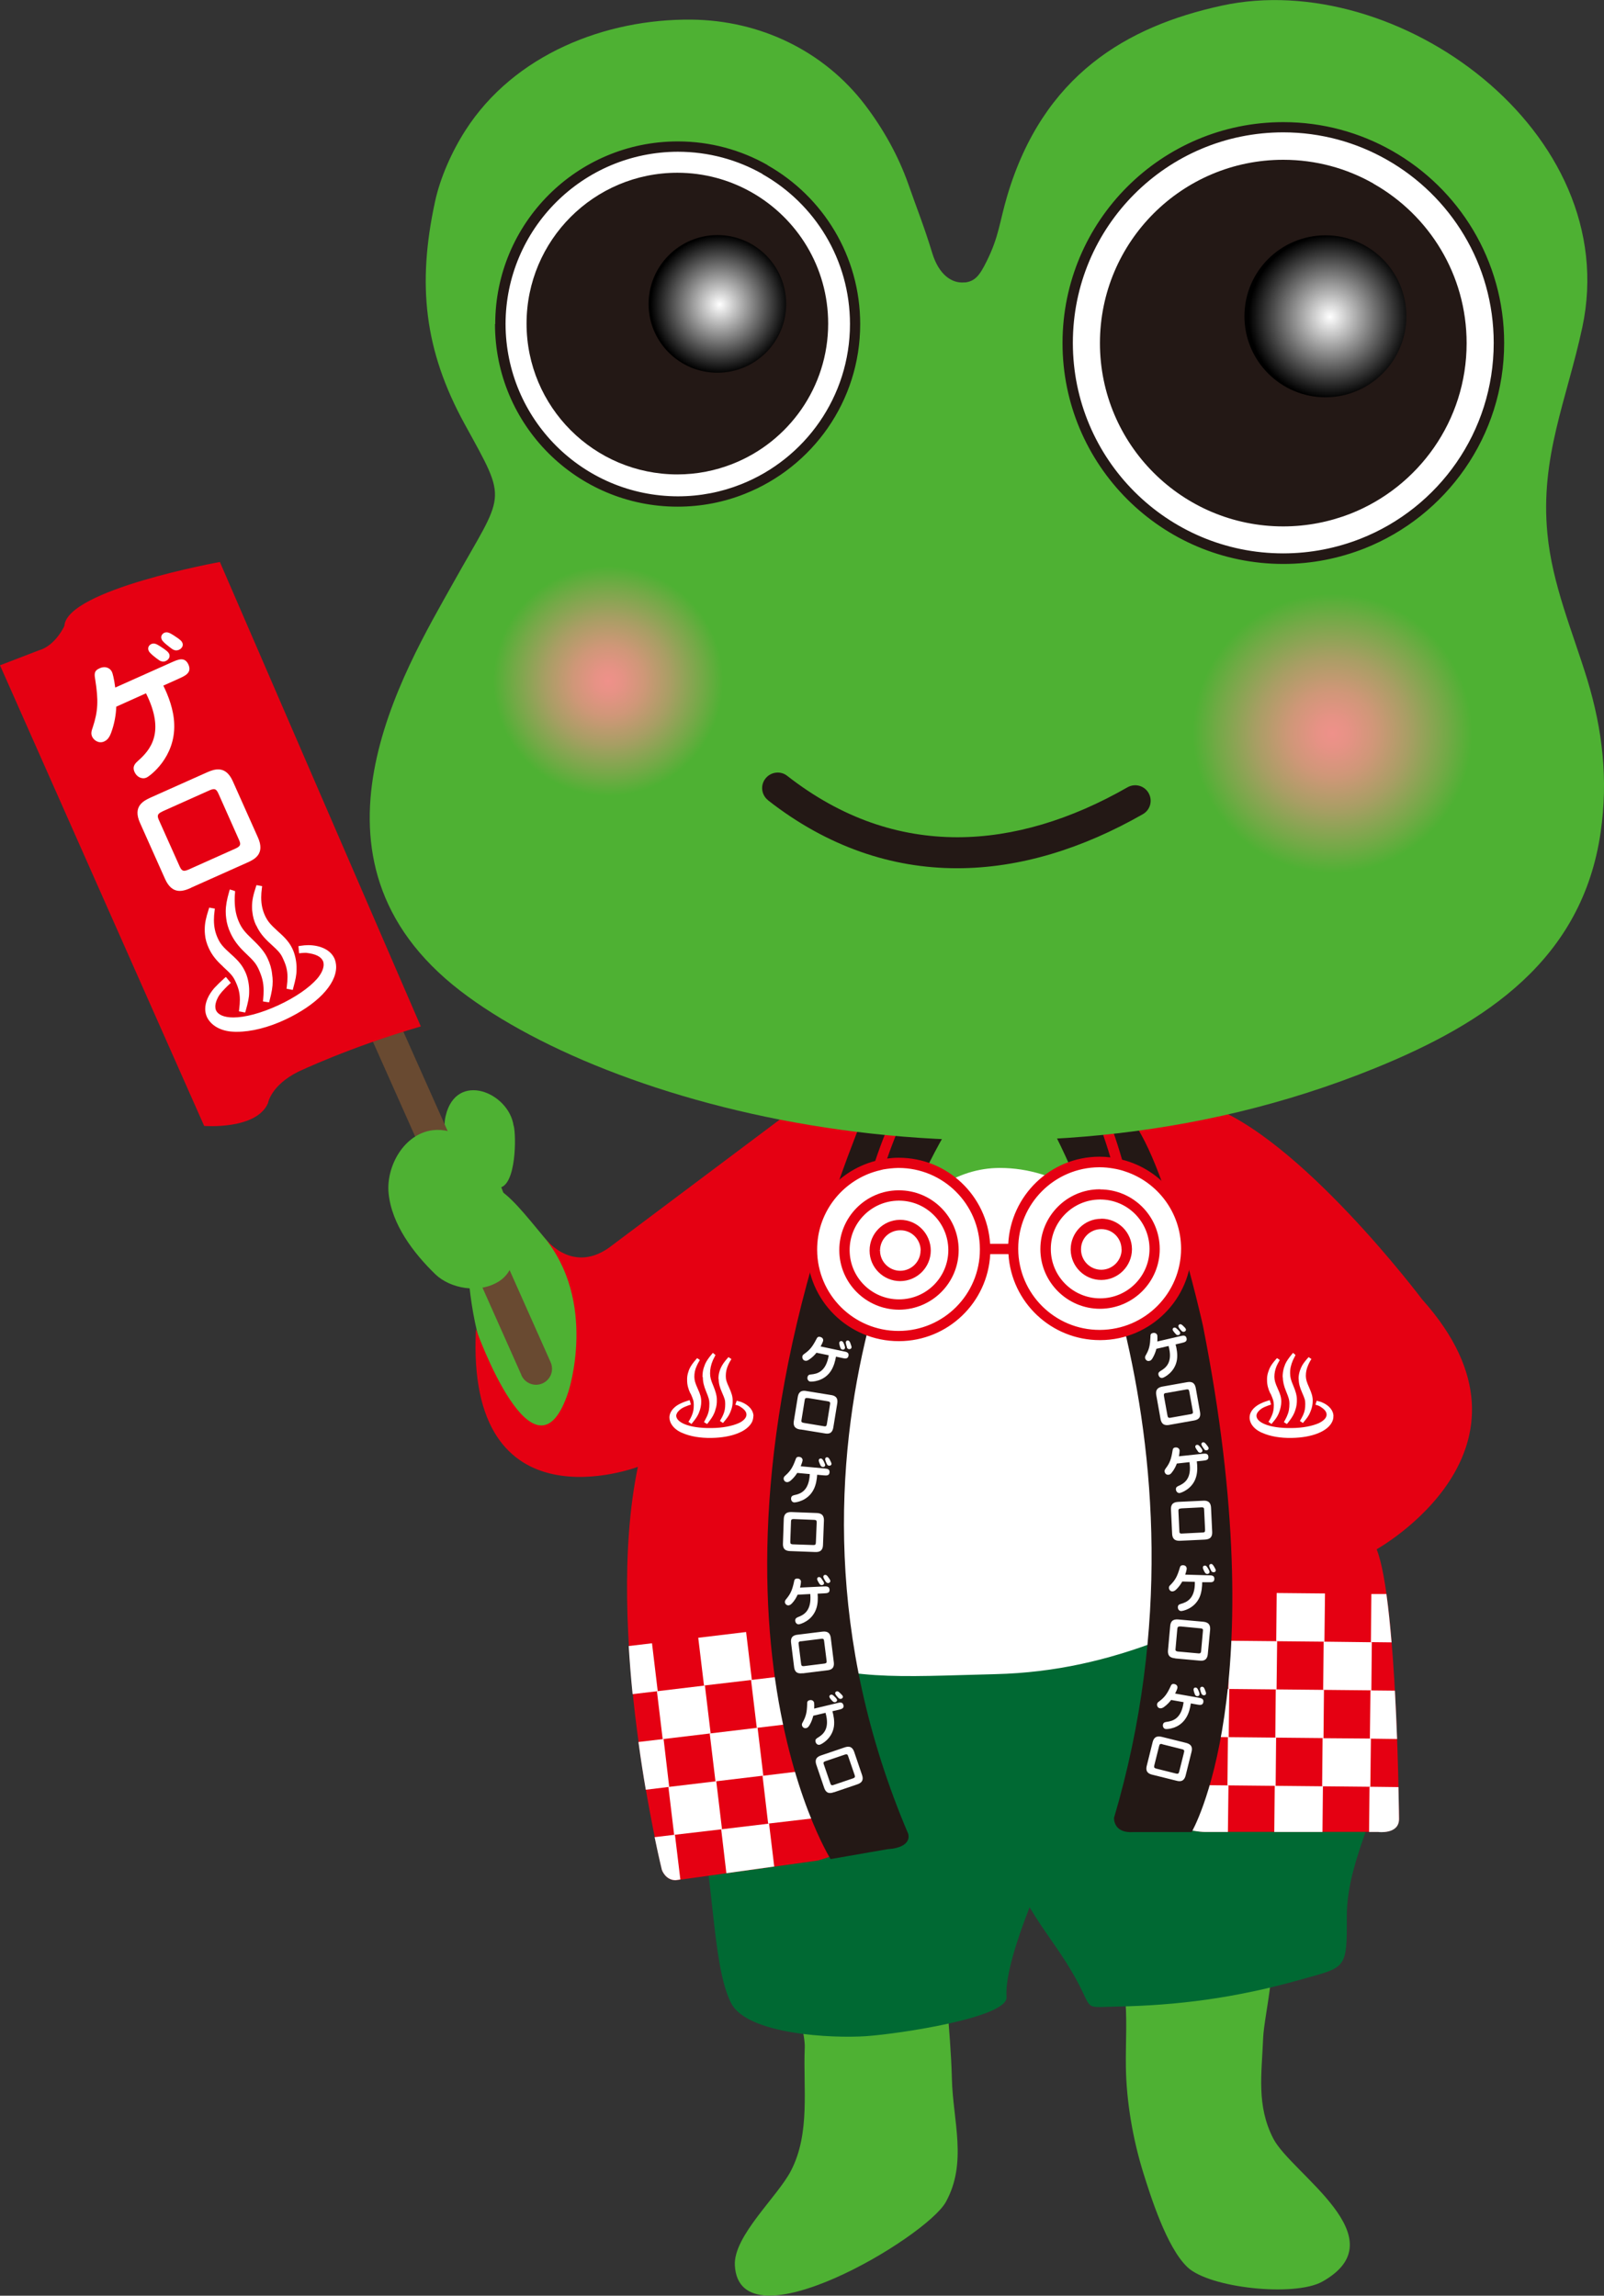 <?xml version="1.0" encoding="UTF-8"?>
<svg id="_レイヤー_2" data-name="レイヤー 2" xmlns="http://www.w3.org/2000/svg" xmlns:xlink="http://www.w3.org/1999/xlink" viewBox="0 0 139.76 200">
  <rect x="0" y="0" width="139.76" height="200" fill="#333333" stroke="none"/>
  <defs>
    <radialGradient id="radial-gradient" cx="41.7" cy="47.17" fx="41.7" fy="47.17" r="11.25" gradientTransform="translate(15.88 17.35) scale(.89)" gradientUnits="userSpaceOnUse">
      <stop offset="0" stop-color="#ef918a"/>
      <stop offset=".12" stop-color="#e69285"/>
      <stop offset=".31" stop-color="#cf9778"/>
      <stop offset=".55" stop-color="#a89e64"/>
      <stop offset=".82" stop-color="#74a947"/>
      <stop offset="1" stop-color="#4eb133"/>
    </radialGradient>
    <radialGradient id="radial-gradient-2" cx="112.61" cy="52.29" fx="112.61" fy="52.29" r="13.68" xlink:href="#radial-gradient"/>
    <radialGradient id="_放射状グラデーション_1" data-name="放射状グラデーション 1" cx="112.37" cy="11.52" fx="112.37" fy="11.52" r="7.96" gradientTransform="translate(15.88 17.35) scale(.89)" gradientUnits="userSpaceOnUse">
      <stop offset="0" stop-color="#fff"/>
      <stop offset="1" stop-color="#000"/>
    </radialGradient>
    <radialGradient id="_放射状グラデーション_1-2" data-name="放射状グラデーション 1" cx="52.61" cy="10.31" fx="52.61" fy="10.31" r="6.76" xlink:href="#_放射状グラデーション_1"/>
  </defs>
  <g id="_コンテンツ-テキスト" data-name="コンテンツ-テキスト">
    <g>
      <path d="M70.22,97.69s-4.57,5.74-7.23,11.98c0,0-15.79,35.07,4.47,51.73,0,0,6.88,5.57,21.77,4,23.3,0,24.53-8.22,24.53-8.22,10.84-24.71-2.27-51.84-2.27-51.84-1.3-3.78-8.01-9.08-8.01-9.08" style="fill: #4eb133; stroke-width: 0px;"/>
      <path d="M82.17,159.18c-3.82-1.06-7.35-1.85-9.97-7.12-6.48-13.05-.25-50.31,14.92-50.31,9.99,0,18.8,12.14,20.46,33.64.67,8.61,1.07,9.8-.75,16.39-1.43,5.17-5.92,4.41-7.1,5.41,0,0-6.35,5.11-17.56,1.99Z" style="fill: #fff; stroke-width: 0px;"/>
      <path d="M74.18,94.16c.09-.2-1.93,1.58-2.29,1.8-6.04,3.9-10.28,6.23-16.59,11.86-1.25,1.12-3.92,3.4-5.4,2.47-2.39-1.5-6.17-8.43-8.02-6.68-2.41,2.29-1.29,5.6-.98,8.46.46,4.19,1.56,8.35,4.56,11.46,1.44,1.49,3.35,1.62,5.35,1.39,3.01-.35,5.1-.9,5.33,4.95.07,1.84.23,1.88.45,3.15.17.99.75,1.88,1.2,1.65.35-.08,1.11-.9,1.35-1.2,4.66-5.72,3.33-10.51,3.6-17.03.33-7.86,7.79-15.67,11.45-22.29Z" style="fill: #4eb133; stroke-width: 0px;"/>
      <path d="M97.17,167.91c-.29,1.85.58,3.76.81,5.61.27,2.15.09,4.34.12,6.52.04,3.04.61,6.35,1.53,9.29.61,1.94,2.01,6.45,3.83,8.18,1.92,1.83,9.35,2.61,11.76,1.26,6.72-3.77-2.68-9.39-4.27-12.45-1.49-2.88-1.01-5.66-.89-8.76.09-2.16,1.56-7.51.22-9.42-1.74-2.48-11.59-2.45-13.11-.23Z" style="fill: #4eb133; stroke-width: 0px;"/>
      <path d="M82.33,167.94c-.18,4.51.5,8.72.61,13.18.09,3.63,1.37,7.29-.53,10.72-1.73,3.11-17.99,12.75-18.38,5.52-.14-2.56,3.72-5.98,4.89-8.25,1.7-3.28,1.05-7.18,1.2-10.73.09-2.2-2.87-9.61-1.44-11.39,1.6-1.99,10.88.57,13.67.64" style="fill: #4eb133; stroke-width: 0px;"/>
      <path d="M58.13,148.41c4.47-2.64-.19-8.6,9.38-4.55,6.28,2.66,10.65,2.2,19.23,1.99,10.48-.26,18.22-4.41,27.52-9.2,4.44,1.72,2.63,7.16,3.44,8.85,1.22,1.56,3.39,3.48,3.4,5.34.03,5.46-3.76,10.65-3.75,16.11.02,4.66-.05,4.4-4.05,5.52-5.67,1.6-10.7,2.24-16.01,2.34-3.21.06-1.83.43-3.96-3.14-1.28-2.14-2.36-3.4-3.62-5.51-.97,2.48-2.15,5.91-2.01,7.83.12,1.76-9.25,3.19-12.26,3.4-2.95.2-10.32-.15-11.73-2.87-2.19-4.25-1.16-16.09-4.84-21.04-2.85-3.84-1.88-4.41-.74-5.08Z" style="fill: #006933; stroke-width: 0px;"/>
      <path d="M75.08,160.05c-14.1-38.12,6.53-62.58,6.53-62.58-1.8-1.2-12.98-.45-12.98-.45l-15.61,11.71c-3.38,2.33-5.7-1.05-5.7-1.05,4.8,5.7,2.21,13.55,2.21,13.55-2.93,9-8.06-5.44-8.06-5.44-.9,17.71,14.11,12,14.11,12-3,14.41,2.1,35.12,2.1,35.12,0,0,.3.9,1.2.9l12.38-1.72s3.97-1.12,3.83-2.03Z" style="fill: #e50012; stroke-width: 0px;"/>
      <path d="M44.76,98.07c.23.87.22,5.19-1.24,5.4-.67.11-2.85-2.56-3.62-3.42-.76-.85-1.41-1.45-1.06-2.87.94-3.88,5.49-2.02,5.91.89Z" style="fill: #4eb133; stroke-width: 0px;"/>
      <g>
        <path d="M47.52,107.94c-.07-.09-.13-.18-.21-.27,0,0,.07.11.21.27Z" style="fill: none; stroke-width: 0px;"/>
        <path d="M58.74,159.85l-.5-4.17-1.97.24c.27,1.62.54,3.02.77,4.14l1.77-.21.47,3.9,4.01-.56-.45-3.82-4.1.49Z" style="fill: none; stroke-width: 0px;"/>
        <path d="M81.6,97.47c-1.8-1.2-12.98-.45-12.98-.45l-15.61,11.71c-2.78,1.92-4.85-.04-5.49-.78,4.51,5.68,2,13.28,2,13.28-2.93,9-8.06-5.44-8.06-5.44-.9,17.71,14.11,12,14.11,12-1.01,4.84-1.1,10.38-.78,15.62l2.03-.24.5,4.17,4.1-.49.5,4.17,4.1-.49.5,4.17,4.1-.49.5,4.17-4.17.5-.5-4.17-4.1.49-.5-4.17-4.1.49-.5-4.17-2.12.25c.15,1.45.32,2.85.5,4.17l2.19-.26.49,4.17,4.1-.49.5,4.17,4.09-.49.45,3.74,3.8-.53s3.97-1.12,3.83-2.03c-14.1-38.12,6.53-62.58,6.53-62.58ZM65.94,150.53l-.5-4.17-4.1.48-.5-4.17,4.17-.5.5,4.17,4.1-.49.5,4.17-4.17.5Z" style="fill: none; stroke-width: 0px;"/>
        <path d="M57.24,147.34h.07s-.5-4.18-.5-4.18l-2.03.24c.09,1.43.2,2.83.34,4.19l2.12-.25h0Z" style="fill: #fff; stroke-width: 0px;"/>
        <polygon points="65.51 146.35 65.01 142.18 60.84 142.68 61.34 146.84 65.44 146.36 65.44 146.36 65.51 146.35" style="fill: #fff; stroke-width: 0px;"/>
        <polygon points="57.24 147.34 57.74 151.51 61.84 151.02 61.84 151.02 61.92 151.01 61.42 146.84 57.32 147.33 57.32 147.33 57.24 147.34" style="fill: #fff; stroke-width: 0px;"/>
        <rect x="57.24" y="147.33" width=".07" transform="translate(-19.88 9.37) rotate(-7.97)" style="fill: #fff; stroke-width: 0px;"/>
        <polygon points="65.51 146.35 65.51 146.35 65.44 146.36 65.94 150.53 70.11 150.03 69.61 145.86 65.51 146.35" style="fill: #fff; stroke-width: 0px;"/>
        <rect x="65.44" y="146.36" width=".08" transform="translate(-12.17 6.08) rotate(-4.86)" style="fill: #fff; stroke-width: 0px;"/>
        <path d="M58.24,155.68h.07s-.49-4.18-.49-4.18l-2.19.26c.2,1.49.42,2.89.64,4.16l1.97-.24h0Z" style="fill: #fff; stroke-width: 0px;"/>
        <polygon points="61.84 151.02 62.34 155.19 66.44 154.7 66.44 154.7 66.51 154.7 66.01 150.52 61.92 151.01 61.92 151.01 61.84 151.02" style="fill: #fff; stroke-width: 0px;"/>
        <rect x="61.84" y="151.02" width=".08" transform="translate(-15.04 7.08) rotate(-5.84)" style="fill: #fff; stroke-width: 0px;"/>
        <polygon points="58.24 155.68 58.74 159.85 62.84 159.37 62.84 159.37 62.91 159.36 62.41 155.18 58.31 155.67 58.31 155.67 58.24 155.68" style="fill: #fff; stroke-width: 0px;"/>
        <rect x="58.24" y="155.68" width=".07" transform="translate(-16.65 7.3) rotate(-6.27)" style="fill: #fff; stroke-width: 0px;"/>
        <polygon points="66.44 154.7 66.93 158.87 71.11 158.38 70.61 154.2 66.51 154.7 66.51 154.7 66.44 154.7" style="fill: #fff; stroke-width: 0px;"/>
        <rect x="66.44" y="154.7" width=".08" transform="translate(-17.95 9.02) rotate(-6.84)" style="fill: #fff; stroke-width: 0px;"/>
        <path d="M57.04,160.06c.37,1.79.63,2.84.63,2.84,0,0,.3.9,1.2.9l.41-.06-.47-3.9-1.77.21Z" style="fill: #fff; stroke-width: 0px;"/>
        <polygon points="62.91 159.36 62.91 159.36 62.84 159.37 63.29 163.19 67.46 162.61 67.01 158.87 62.91 159.36" style="fill: #fff; stroke-width: 0px;"/>
        <rect x="62.84" y="159.36" width=".07" transform="translate(-21.49 10.26) rotate(-7.97)" style="fill: #fff; stroke-width: 0px;"/>
      </g>
      <path d="M83.03,97.62s-18.46,27.92-3.9,62.13c0,0,.45,1.2-1.8,1.35l-4.96.86s-14.24-22.62,3.01-65.09l7.2.6" style="fill: #231815; stroke-width: 0px;"/>
      <g>
        <path d="M71.15,117.84c-.15.19-.38.43-.66.61-.17.12-.28.11-.35.09-.19-.04-.25-.24-.23-.37.02-.11.09-.17.21-.25.46-.33.68-.62,1-1.23.08-.16.14-.27.34-.22.22.05.29.21.26.35-.01.04-.07.21-.22.48l2.02.43c.23.04.47.1.41.39-.06.29-.31.24-.53.19l-.56-.12c-.06.36-.19.87-.46,1.27-.62.92-1.67.92-1.8.9-.17-.04-.26-.21-.22-.39.04-.21.2-.22.31-.23.53-.05,1.3-.22,1.54-1.67l-1.07-.22ZM73.23,117.43c-.04-.1-.12-.37-.1-.46.03-.14.15-.14.2-.14.11.03.15.11.21.26.08.2.1.3.08.36-.01.06-.07.14-.19.13-.14,0-.19-.12-.2-.16ZM73.8,117.38c-.03-.1-.12-.37-.1-.46.03-.14.15-.15.2-.14.11.03.15.12.2.25.1.27.11.32.09.38-.03.13-.17.12-.19.13-.06,0-.17-.03-.21-.16Z" style="fill: #fff; stroke-width: 0px;"/>
        <path d="M69.75,124.54c-.28-.04-.68-.14-.58-.75l.34-2.08c.1-.61.51-.57.78-.52l2.09.34c.28.04.67.14.57.74l-.34,2.08c-.1.62-.51.57-.78.52l-2.09-.34ZM70.38,121.8c-.22-.04-.25.05-.27.21l-.27,1.67c-.03.16-.03.24.19.28l1.75.29c.22.04.24-.04.27-.21l.27-1.67c.03-.16.03-.25-.19-.29l-1.75-.29Z" style="fill: #fff; stroke-width: 0px;"/>
        <path d="M69.47,128.31c-.13.21-.33.47-.58.68-.16.13-.27.14-.34.13-.19-.02-.28-.2-.27-.33.01-.12.07-.17.18-.27.42-.38.61-.69.85-1.34.06-.17.1-.28.32-.26.23.02.31.18.3.31,0,.04-.05.22-.16.51l2.06.19c.24.02.48.05.45.35-.03.29-.27.27-.51.25l-.57-.05c-.02.36-.09.88-.32,1.31-.51.98-1.56,1.11-1.69,1.1-.17-.02-.28-.18-.26-.37.02-.21.18-.24.29-.27.53-.11,1.27-.36,1.34-1.83l-1.09-.1ZM71.49,127.66c-.05-.1-.16-.35-.15-.44.01-.14.13-.16.19-.16.11.02.15.09.24.24.1.2.13.29.13.35,0,.06-.05.15-.18.15-.14.01-.21-.1-.22-.13ZM72.05,127.55c-.05-.09-.16-.34-.15-.44.01-.14.13-.16.18-.16.11.02.16.11.23.23.13.25.14.3.14.36-.01.13-.15.15-.17.15-.06,0-.17,0-.23-.14Z" style="fill: #fff; stroke-width: 0px;"/>
        <path d="M68.88,135.13c-.28-.01-.69-.05-.66-.67l.07-2.11c.02-.62.44-.63.72-.62l2.11.08c.29.01.69.06.67.67l-.08,2.11c-.02.62-.44.63-.71.62l-2.11-.08ZM69.16,132.34c-.22,0-.24.08-.24.25l-.06,1.69c0,.16,0,.25.22.26l1.77.06c.22.01.23-.07.24-.24l.07-1.69c0-.17,0-.25-.22-.26l-1.77-.07Z" style="fill: #fff; stroke-width: 0px;"/>
        <path d="M69.5,138.92c-.1.23-.26.52-.49.76-.14.15-.24.17-.31.18-.19,0-.31-.16-.31-.29,0-.11.04-.18.14-.29.36-.44.5-.77.65-1.45.03-.18.06-.3.27-.31.23-.01.34.14.34.27,0,.04-.01.23-.08.52l2.07-.1c.23-.01.48-.02.5.28.02.3-.23.31-.47.32l-.57.03c.03.36.04.88-.13,1.34-.37,1.04-1.38,1.32-1.51,1.33-.17.01-.3-.14-.31-.32-.01-.21.14-.26.24-.31.51-.19,1.2-.55,1.07-2.01l-1.1.06ZM71.41,137.99c-.06-.08-.21-.33-.21-.42,0-.15.11-.18.16-.18.11,0,.17.06.26.2.13.18.17.26.18.33,0,.06-.03.15-.16.17-.13.03-.21-.07-.23-.1ZM71.95,137.8c-.06-.09-.21-.33-.21-.42-.01-.15.11-.18.16-.18.12,0,.18.08.26.19.17.23.18.28.19.34,0,.14-.13.17-.15.18-.06.01-.17.01-.24-.11Z" style="fill: #fff; stroke-width: 0px;"/>
        <path d="M69.95,145.77c-.28.03-.69.06-.76-.55l-.26-2.09c-.08-.62.33-.69.6-.72l2.1-.26c.28-.03.69-.05.76.56l.26,2.09c.08.62-.33.69-.6.72l-2.1.26ZM69.79,142.98c-.22.03-.22.11-.2.28l.21,1.67c.02.16.04.24.26.22l1.76-.22c.22-.03.22-.11.2-.27l-.21-1.67c-.02-.17-.04-.25-.26-.22l-1.76.22Z" style="fill: #fff; stroke-width: 0px;"/>
        <path d="M70.86,149.48c-.06.24-.16.55-.34.84-.11.18-.21.22-.28.23-.19.05-.33-.1-.36-.23-.03-.11.01-.19.08-.31.27-.5.35-.85.37-1.54,0-.18,0-.3.21-.35.22-.05.36.07.39.2.01.04.03.22.01.53l2.01-.48c.23-.06.47-.11.54.18.07.29-.17.34-.4.4l-.56.13c.1.35.2.87.13,1.34-.17,1.09-1.12,1.56-1.24,1.58-.17.04-.32-.08-.36-.26-.05-.21.09-.29.19-.35.46-.28,1.08-.76.68-2.17l-1.06.25ZM72.56,148.22c-.08-.07-.27-.28-.29-.37-.03-.14.07-.19.13-.21.11-.03.17.03.3.15.16.15.21.22.23.29.02.06,0,.15-.12.2-.13.05-.22-.03-.25-.06ZM73.06,147.93c-.07-.07-.26-.28-.28-.37-.04-.14.07-.2.12-.21.12-.03.19.05.29.14.21.2.23.24.25.3.03.13-.1.19-.12.2-.06.02-.16.04-.26-.06Z" style="fill: #fff; stroke-width: 0px;"/>
        <path d="M72.67,156.13c-.27.1-.66.2-.86-.38l-.68-2c-.2-.59.18-.74.44-.83l2-.68c.27-.09.66-.19.86.39l.68,2c.2.58-.18.74-.44.83l-2,.68ZM71.93,153.43c-.21.07-.2.16-.14.31l.55,1.6c.05.15.09.23.3.16l1.68-.57c.21-.08.19-.15.14-.31l-.55-1.6c-.05-.16-.09-.23-.3-.16l-1.68.57Z" style="fill: #fff; stroke-width: 0px;"/>
      </g>
      <path d="M102.8,96.27c.93-1.07,15,13.05,15.87,14.09,4.4,5.22,10.14,13.87,5.02,19.98-2.9,3.46-9.42,2.93-15.3,2.93-10.89,0-.73-12.17-1.04-19.71-.23-5.55-6.34-15.2-4.55-17.29Z" style="fill: #4eb133; stroke-width: 0px;"/>
      <path d="M93.09,97.69s17.11,25.59,6.75,60.55c0,0,3.38,1.35,5.18,1.35h15.08s1.8.23,1.8-1.13c0,0-.15-18.98-1.95-23.49,0,0,15.67-8.71,3.97-21.76,0,0-10.72-14.26-18.83-16.96l-12.01,1.43Z" style="fill: #e50012; stroke-width: 0px;"/>
      <g>
        <polygon points="107.02 155.54 106.98 159.6 111.03 159.6 111.07 155.58 107.02 155.54" style="fill: none; stroke-width: 0px;"/>
        <path d="M107.15,142.94l4.13.04-.04,4.2,4.05.04.04-4.2-4.13-.05.04-4.2,4.21.04-.04,4.2,4.13.04-.04,4.2,2.05.02c-.08-1.41-.17-2.83-.29-4.2l-1.8-.02.04-4.2h1.31c-.23-1.65-.51-3.02-.85-3.87,0,0,15.67-8.71,3.97-21.76,0,0-10.72-14.26-18.83-16.96l-12.01,1.43s11,16.45,10.02,41l4.08.04-.04,4.2Z" style="fill: none; stroke-width: 0px;"/>
        <path d="M119.4,155.67l2.45.03c-.02-1.16-.06-2.61-.12-4.2l-2.29-.02-.05,4.2Z" style="fill: none; stroke-width: 0px;"/>
        <rect x="115.26" y="147.32" width="4.2" height="4.05" transform="translate(-33.09 265.28) rotate(-89.45)" style="fill: none; stroke-width: 0px;"/>
        <path d="M102.78,159.22l.04-3.72,4.12.04.05-4.2-4.13-.04.05-4.2,4.2.04-.05,4.2,4.13.04-.05,4.2,4.13.04-.04,3.98h4.05l.04-3.93-4.13-.04.04-4.2-4.13-.04.04-4.2-4.12-.04.04-4.2-4.12-.04.02-1.65c-.39,5.34-1.35,11.03-3.13,17,0,0,1.44.58,2.94.98Z" style="fill: none; stroke-width: 0px;"/>
        <path d="M107.07,142.94h.08l.04-4.2-4.08-.04c-.04.85-.08,1.69-.14,2.56l-.02,1.65,4.12.04Z" style="fill: #fff; stroke-width: 0px;"/>
        <polygon points="115.4 143.02 115.45 138.82 111.24 138.78 111.2 142.98 115.33 143.02 115.33 143.02 115.4 143.02" style="fill: #fff; stroke-width: 0px;"/>
        <path d="M119.45,143.06l1.8.02c-.13-1.5-.27-2.94-.45-4.21h-1.31s-.04,4.19-.04,4.19Z" style="fill: #fff; stroke-width: 0px;"/>
        <polygon points="111.23 147.18 111.28 142.98 107.15 142.94 107.15 142.94 107.07 142.94 107.03 147.14 111.16 147.18 111.16 147.18 111.23 147.18" style="fill: #fff; stroke-width: 0px;"/>
        <polygon points="115.36 147.22 119.41 147.26 119.41 147.26 119.49 147.27 119.53 143.07 115.4 143.02 115.4 143.02 115.33 143.02 115.29 147.22 115.36 147.22 115.36 147.22" style="fill: #fff; stroke-width: 0px;"/>
        <polygon points="107.06 151.34 107.11 147.14 102.91 147.1 102.86 151.3 106.99 151.34 106.99 151.34 107.06 151.34" style="fill: #fff; stroke-width: 0px;"/>
        <polygon points="115.32 151.43 115.36 147.22 115.29 147.22 115.29 147.22 111.23 147.18 111.23 147.18 111.16 147.18 111.12 151.38 115.24 151.42 115.24 151.42 115.32 151.43" style="fill: #fff; stroke-width: 0px;"/>
        <rect x="111.19" y="147.14" height=".08" transform="translate(-39.69 253.29) rotate(-88.05)" style="fill: #fff; stroke-width: 0px;"/>
        <rect x="115.32" y="147.18" height=".07" style="fill: #fff; stroke-width: 0px;"/>
        <path d="M119.49,147.27h-.08s-.05,4.2-.05,4.2h.08s2.29.03,2.29.03c-.05-1.33-.11-2.76-.19-4.21l-2.05-.02h0Z" style="fill: #fff; stroke-width: 0px;"/>
        <rect x="119.45" y="147.23" height=".08" transform="translate(-33.54 259.29) rotate(-87.17)" style="fill: #fff; stroke-width: 0px;"/>
        <polygon points="107.02 155.54 111.07 155.58 111.07 155.58 111.15 155.58 111.19 151.38 107.06 151.34 107.06 151.34 106.99 151.34 106.95 155.54 107.02 155.54 107.02 155.54" style="fill: #fff; stroke-width: 0px;"/>
        <rect x="107.03" y="151.31" height=".07" transform="translate(-50.05 249.76) rotate(-86.8)" style="fill: #fff; stroke-width: 0px;"/>
        <polygon points="119.4 155.67 119.45 151.47 119.37 151.46 119.37 151.46 115.32 151.43 115.32 151.43 115.24 151.42 115.2 155.62 119.33 155.66 119.33 155.66 119.4 155.67" style="fill: #fff; stroke-width: 0px;"/>
        <rect x="115.28" y="151.39" height=".08" transform="translate(-40.05 261.38) rotate(-88.01)" style="fill: #fff; stroke-width: 0px;"/>
        <rect x="119.37" y="151.46" width=".08" height="0" style="fill: #fff; stroke-width: 0px;"/>
        <path d="M106.95,155.54h0l-4.12-.04-.04,3.72c.8.21,1.61.38,2.24.38h1.96l.05-4.06h-.08Z" style="fill: #fff; stroke-width: 0px;"/>
        <rect x="106.95" y="155.54" width=".08" height="0" style="fill: #fff; stroke-width: 0px;"/>
        <polygon points="111.15 155.58 111.15 155.58 111.07 155.58 111.03 159.6 115.23 159.6 115.27 155.62 111.15 155.58" style="fill: #fff; stroke-width: 0px;"/>
        <path d="M119.4,155.67h-.07s-.04,3.93-.04,3.93h.81s1.8.23,1.8-1.13c0,0-.01-1.08-.05-2.78l-2.45-.03h0Z" style="fill: #fff; stroke-width: 0px;"/>
        <rect x="119.37" y="155.63" height=".07" transform="translate(-40.42 269.45) rotate(-87.97)" style="fill: #fff; stroke-width: 0px;"/>
      </g>
      <path d="M91.44,97.92s15.46,27.16,5.63,60.44c0,0-.11,1.37,1.69,1.25h5.07s7.28-12.32.98-44.14c0,0-3.61-16.2-6.9-18.6,0,0-6.8,1.16-6.46,1.05Z" style="fill: #231815; stroke-width: 0px;"/>
      <g>
        <path d="M100.76,117.5c-.06.24-.17.55-.34.83-.1.18-.2.22-.28.23-.19.05-.33-.1-.36-.23-.03-.11.01-.19.08-.31.28-.49.35-.85.38-1.54,0-.18,0-.3.21-.35.22-.05.36.08.39.21,0,.04.02.22,0,.53l2.01-.47c.23-.05.47-.11.54.19.06.29-.18.35-.4.4l-.56.13c.1.35.19.87.12,1.34-.17,1.09-1.12,1.55-1.25,1.58-.17.04-.32-.08-.36-.26-.05-.21.09-.28.19-.35.46-.27,1.08-.75.69-2.17l-1.07.25ZM102.47,116.24c-.08-.07-.26-.28-.29-.37-.03-.14.07-.2.12-.21.11-.02.18.03.3.15.16.15.21.23.23.29.01.06,0,.15-.12.2-.13.05-.22-.03-.25-.06ZM102.96,115.95c-.08-.07-.26-.28-.28-.37-.03-.14.07-.2.12-.21.11-.03.19.05.29.14.21.2.22.24.24.3.03.13-.1.19-.12.2-.05.02-.16.04-.26-.06Z" style="fill: #fff; stroke-width: 0px;"/>
        <path d="M101.92,124.13c-.28.05-.69.09-.8-.51l-.37-2.07c-.11-.61.3-.71.57-.76l2.08-.37c.28-.05.68-.09.79.51l.37,2.08c.11.61-.29.7-.57.75l-2.08.37ZM101.61,121.35c-.22.04-.21.12-.19.29l.3,1.66c.03.16.06.25.28.21l1.75-.31c.22-.04.21-.12.18-.28l-.3-1.66c-.03-.16-.05-.25-.27-.21l-1.75.31Z" style="fill: #fff; stroke-width: 0px;"/>
        <path d="M102.54,127.5c-.08.23-.23.53-.44.79-.12.16-.23.19-.3.19-.2.02-.31-.15-.33-.28-.01-.11.04-.19.12-.3.34-.45.46-.8.57-1.48.03-.18.05-.3.26-.32.22-.02.34.12.36.25,0,.05,0,.22-.06.52l2.06-.22c.23-.02.48-.05.51.25.03.3-.21.32-.44.35l-.57.06c.05.36.08.88-.06,1.35-.3,1.06-1.3,1.39-1.43,1.41-.17.02-.31-.12-.33-.3-.02-.21.12-.27.23-.32.49-.22,1.17-.61.95-2.07l-1.09.12ZM104.39,126.46c-.07-.09-.23-.32-.24-.4-.02-.14.1-.19.15-.19.11-.01.17.06.28.18.14.17.18.25.19.32,0,.06-.02.15-.14.18-.13.04-.22-.06-.24-.08ZM104.92,126.24c-.07-.08-.23-.31-.24-.4-.01-.15.1-.19.15-.19.11-.01.18.07.27.18.18.22.2.27.21.33.01.13-.12.18-.14.18-.06.02-.17.03-.25-.09Z" style="fill: #fff; stroke-width: 0px;"/>
        <path d="M102.85,134.23c-.28.01-.69,0-.72-.61l-.1-2.1c-.03-.62.38-.66.65-.68l2.12-.1c.28-.02.69,0,.72.61l.1,2.1c.03.62-.39.66-.66.68l-2.12.1ZM102.9,131.42c-.22.01-.23.1-.22.26l.08,1.69c0,.16.02.25.24.23l1.78-.09c.22,0,.22-.09.22-.26l-.08-1.69c0-.17-.02-.25-.24-.24l-1.77.09Z" style="fill: #fff; stroke-width: 0px;"/>
        <path d="M103.02,137.77c-.12.21-.3.49-.55.72-.15.14-.26.15-.33.15-.19,0-.29-.18-.29-.32,0-.11.06-.18.17-.28.39-.4.56-.73.76-1.39.05-.18.08-.29.3-.29.23,0,.32.16.32.3,0,.05-.03.23-.13.52l2.07.06c.24,0,.48.01.47.32-.01.3-.26.29-.49.28h-.57c0,.35-.04.88-.23,1.31-.45,1.01-1.48,1.21-1.61,1.2-.17,0-.29-.16-.28-.34,0-.21.16-.25.26-.28.52-.15,1.25-.45,1.22-1.92l-1.09-.03ZM104.99,137c-.06-.09-.19-.34-.18-.44,0-.14.12-.17.18-.17.11,0,.16.08.25.22.12.19.15.28.15.34,0,.06-.04.15-.17.17-.14.02-.21-.09-.23-.12ZM105.54,136.85c-.05-.09-.18-.34-.18-.43,0-.14.12-.17.17-.17.11,0,.17.1.24.21.15.25.16.3.16.35,0,.14-.14.16-.16.16-.06,0-.17,0-.24-.12Z" style="fill: #fff; stroke-width: 0px;"/>
        <path d="M102.4,144.47c-.28-.03-.68-.09-.63-.7l.19-2.1c.05-.62.47-.6.74-.58l2.11.19c.28.03.68.1.63.71l-.2,2.1c-.06.62-.47.61-.74.58l-2.11-.19ZM102.84,141.7c-.22-.02-.24.07-.26.23l-.15,1.68c-.02.16-.02.24.21.27l1.77.16c.21.02.23-.06.25-.23l.15-1.68c.02-.17.02-.25-.21-.27l-1.76-.17Z" style="fill: #fff; stroke-width: 0px;"/>
        <path d="M102.05,148.09c-.15.2-.37.44-.64.63-.17.12-.28.11-.35.1-.19-.03-.26-.22-.24-.36.02-.11.08-.17.2-.25.45-.34.67-.64.96-1.26.07-.17.13-.28.34-.24.22.04.3.21.27.34,0,.04-.06.22-.2.49l2.04.36c.23.04.47.09.42.39-.05.29-.3.25-.53.21l-.56-.1c-.05.35-.16.87-.43,1.28-.59.94-1.64.97-1.77.95-.17-.03-.26-.2-.23-.38.04-.21.2-.22.31-.24.53-.07,1.3-.26,1.49-1.72l-1.08-.19ZM104.11,147.61c-.04-.1-.13-.36-.11-.45.02-.14.15-.15.2-.14.11.02.15.1.22.25.09.2.11.29.09.36,0,.06-.06.14-.19.14-.13,0-.19-.12-.2-.15ZM104.68,147.55c-.04-.1-.13-.36-.11-.46.03-.14.15-.15.2-.14.12.02.16.12.21.24.11.27.11.32.1.37-.02.13-.17.13-.18.13-.06,0-.16-.02-.22-.15Z" style="fill: #fff; stroke-width: 0px;"/>
        <path d="M100.43,154.62c-.27-.07-.66-.19-.51-.79l.51-2.05c.15-.6.56-.52.83-.46l2.05.51c.27.07.66.2.51.79l-.51,2.05c-.15.6-.56.53-.82.46l-2.05-.51ZM101.28,151.95c-.21-.06-.25.02-.29.19l-.41,1.64c-.03.16-.05.24.17.3l1.72.43c.21.05.24-.03.28-.18l.41-1.64c.04-.16.05-.25-.16-.3l-1.72-.43Z" style="fill: #fff; stroke-width: 0px;"/>
      </g>
      <path d="M85.83,108.82c.02,4.16-3.34,7.56-7.5,7.58-4.17.02-7.56-3.34-7.58-7.5-.02-4.17,3.34-7.56,7.5-7.58,4.16-.02,7.56,3.34,7.58,7.51Z" style="fill: #fff; stroke-width: 0px;"/>
      <path d="M78.33,103.7s-.04,0-.05,0c-2.84.01-5.15,2.34-5.15,5.2,0,.02,0,.03,0,.03.01,2.85,2.34,5.16,5.2,5.17,0,0,0,0,.02,0,2.87-.02,5.18-2.34,5.18-5.2v-.02h0c-.01-2.87-2.34-5.18-5.2-5.18ZM82.63,108.9c0,2.37-1.91,4.29-4.28,4.3h-.02c-2.37,0-4.29-1.91-4.3-4.28v-.02c0-2.36,1.91-4.29,4.28-4.3l.02-.04v.04c2.36,0,4.28,1.91,4.3,4.28,0,0,0,0,0,.02Z" style="fill: #e50012; stroke-width: 0px;"/>
      <path d="M78.44,106.27h-.04c-1.46.02-2.63,1.21-2.63,2.66,0,.02,0,.03,0,.04,0,1.45,1.2,2.64,2.67,2.64h0c1.47-.01,2.66-1.2,2.66-2.67h0c-.01-1.48-1.2-2.67-2.66-2.67ZM80.21,108.94c0,.97-.79,1.76-1.76,1.77h0c-.98,0-1.77-.79-1.77-1.76h-.19s.19-.01.19-.01c0-.97.78-1.76,1.76-1.76h.03c.96,0,1.74.79,1.75,1.75h0Z" style="fill: #e50012; stroke-width: 0px;"/>
      <path d="M103.36,108.73c.02,4.17-3.34,7.56-7.5,7.58-4.17.02-7.56-3.33-7.58-7.5-.02-4.16,3.34-7.56,7.51-7.58,4.16-.02,7.56,3.34,7.58,7.5Z" style="fill: #fff; stroke-width: 0px;"/>
      <path d="M95.85,103.61h-.05c-2.84.01-5.15,2.34-5.15,5.2,0,.03,0,.04,0,.05.02,2.84,2.34,5.16,5.2,5.16h.02c2.87-.02,5.18-2.35,5.18-5.2v-.02h0c-.01-2.87-2.34-5.18-5.2-5.18ZM100.16,108.81c0,2.36-1.91,4.29-4.28,4.3h-.02c-2.37,0-4.29-1.91-4.3-4.28v-.03c0-2.36,1.91-4.29,4.28-4.3l.02-.02v.02c2.37,0,4.28,1.91,4.3,4.28v.02Z" style="fill: #e50012; stroke-width: 0px;"/>
      <path d="M95.96,106.18s-.02,0-.03,0c-1.47.01-2.64,1.21-2.64,2.67,0,.02,0,.03,0,.04.03,1.46,1.21,2.62,2.67,2.62h.01c1.46-.01,2.65-1.2,2.66-2.67h0v-.02c-.01-1.47-1.2-2.65-2.67-2.65ZM97.73,108.85c0,.96-.78,1.75-1.74,1.77,0,0-.01,0-.03,0-.97,0-1.76-.78-1.77-1.76v-.03c0-.96.79-1.75,1.76-1.75h.02c.96,0,1.74.78,1.75,1.74v.03Z" style="fill: #e50012; stroke-width: 0px;"/>
      <path d="M103.81,108.73c-.02-3.73-2.59-6.84-6.04-7.7-1.03-3.56-2.5-7.23-4.62-10l-.73.56c1.93,2.51,3.34,5.89,4.33,9.24-.3-.04-.62-.06-.93-.06h-.05c-4.25.02-7.7,3.38-7.92,7.59h-1.58c-.26-4.19-3.72-7.5-7.97-7.5-.03,0-.04,0-.05,0-.32,0-.64.03-.95.07,1.09-3.14,2.63-6.47,4.69-8.79l-.69-.61c-2.29,2.6-3.92,6.27-5.04,9.61-3.42.9-5.94,4.02-5.94,7.71v.05c.02,4.39,3.6,7.94,7.99,7.94h.04c4.26-.02,7.72-3.38,7.93-7.58h1.59c.25,4.18,3.72,7.49,7.97,7.49h.04c4.4-.02,7.95-3.6,7.95-7.99v-.04h-.45.45ZM85.38,108.86c0,3.9-3.15,7.07-7.06,7.09h-.03c-3.9,0-7.08-3.15-7.09-7.06v-.04c0-3.07,1.96-5.68,4.7-6.67.34-.12.7-.22,1.06-.3.42-.07.85-.12,1.29-.13h.04c3.9,0,7.07,3.15,7.09,7.06v.03ZM102.91,108.77c0,3.9-3.15,7.07-7.06,7.09,0,0-.02,0-.04,0-3.9,0-7.07-3.15-7.09-7.05v-.03c0-3.9,3.15-7.07,7.06-7.09h.03c.41,0,.81.04,1.21.11.35.06.7.14,1.03.26,2.81.93,4.84,3.57,4.86,6.69v.04Z" style="fill: #e50012; stroke-width: 0px;"/>
      <g>
        <path d="M84.05,24.6c-1.12.12-2.25-.68-2.82-2.55-.72-2.36-1.28-3.71-2.09-6.02-.87-2.47-2.18-4.8-3.76-6.88-3.61-4.74-9.18-7.38-15.12-7.44-7.47-.08-15.46,3.01-19.72,9.67-1.16,1.81-2.19,4.1-2.64,6.21-1.55,7.17-.95,12.91,2.59,19.36,3.83,6.98,3.49,5.79-1.01,13.85-4.28,7.65-14.28,24.05.64,35.53,13.61,10.47,48.21,19.55,79.73,6.71,9.61-3.91,18.02-9.44,19.62-20.55.66-4.57.17-8.9-1.17-13.3-1.29-4.2-3.05-8.28-3.47-12.69-.65-6.66,1.69-11.69,3.04-17.98,3.64-17.04-16.14-31.36-31.41-28.03-8.28,1.8-15.57,6.04-18.7,16.58-.67,2.26-.71,3.52-1.78,5.67-.61,1.24-1.01,1.77-1.92,1.87Z" style="fill: #4eb133; stroke-width: 0px;"/>
        <path d="M66.93,69.72h0c-.59-.46-.7-1.31-.23-1.9h0c.46-.58,1.31-.69,1.89-.23h0c4.78,3.73,9.75,5.34,14.81,5.35h0c4.92,0,9.95-1.55,14.84-4.35h0c.65-.37,1.47-.15,1.84.5h0c.37.65.15,1.47-.5,1.84h0c-5.2,2.97-10.68,4.71-16.18,4.71h-.03c-5.64,0-11.27-1.86-16.45-5.92h0Z" style="fill: #231815; stroke-width: 0px;"/>
        <path d="M64.61,59.8c0,6.38-5.17,11.56-11.55,11.56s-11.56-5.17-11.56-11.56,5.18-11.55,11.56-11.55,11.55,5.17,11.55,11.55Z" style="fill: url(#radial-gradient); stroke-width: 0px;"/>
        <path d="M129.99,64.48c0,7.76-6.29,14.05-14.04,14.05s-14.05-6.29-14.05-14.05,6.29-14.05,14.05-14.05,14.04,6.29,14.04,14.05Z" style="fill: url(#radial-gradient-2); stroke-width: 0px;"/>
        <g>
          <path d="M66.66,14.77c-2.24-1.28-4.84-2-7.6-2-8.54,0-15.46,6.92-15.46,15.46s6.92,15.46,15.46,15.46c2,0,3.92-.39,5.67-1.08,5.73-2.26,9.78-7.84,9.78-14.38,0-5.77-3.16-10.8-7.85-13.46Z" style="fill: #fff; stroke-width: 0px;"/>
          <path d="M43.15,28.23c0-8.79,7.12-15.91,15.91-15.91h0c2.84,0,5.51.75,7.82,2.06h0l-.22.39-.22.39c-2.18-1.24-4.7-1.94-7.38-1.94h0c-8.29.02-15,6.72-15.01,15.01h0c.02,8.29,6.72,14.99,15.01,15.01h0c1.94,0,3.8-.37,5.51-1.05h0c5.56-2.2,9.49-7.62,9.49-13.96h0c0-5.61-3.07-10.49-7.63-13.06h0l.22-.39.22-.39c4.83,2.73,8.08,7.91,8.08,13.85h0c0,6.72-4.17,12.46-10.07,14.79h0c-1.81.72-3.78,1.11-5.84,1.11h0c-8.79,0-15.91-7.12-15.91-15.91h0Z" style="fill: #231815; stroke-width: 0px;"/>
        </g>
        <path d="M65.48,16.75c-1.91-1.08-4.11-1.7-6.46-1.7-7.26,0-13.14,5.88-13.14,13.14s5.88,13.14,13.14,13.14c1.7,0,3.33-.33,4.82-.92,4.87-1.92,8.32-6.67,8.32-12.22,0-4.91-2.69-9.18-6.68-11.44Z" style="fill: #231815; stroke-width: 0px;"/>
        <g>
          <path d="M121.07,13.53c-2.73-1.54-5.88-2.43-9.24-2.43-10.37,0-18.79,8.41-18.79,18.79s8.42,18.79,18.79,18.79c2.44,0,4.76-.47,6.9-1.31,6.96-2.75,11.89-9.54,11.89-17.48,0-7.02-3.85-13.13-9.55-16.36Z" style="fill: #fff; stroke-width: 0px;"/>
          <path d="M92.58,29.88c0-10.62,8.61-19.24,19.24-19.24h0c3.44,0,6.67.91,9.46,2.49h0l-.22.39-.23.39c-2.66-1.51-5.74-2.38-9.02-2.38h0c-5.06,0-9.64,2.05-12.96,5.37h0c-3.32,3.32-5.37,7.9-5.37,12.97h0c0,5.07,2.05,9.65,5.37,12.97h0c3.32,3.32,7.9,5.37,12.96,5.37h0c2.38,0,4.65-.46,6.74-1.28h0c6.8-2.68,11.6-9.3,11.6-17.06h0c0-6.85-3.76-12.81-9.32-15.96h0l.23-.39.22-.39c5.84,3.3,9.78,9.56,9.78,16.75h0c0,8.13-5.05,15.08-12.17,17.9h0c-2.19.86-4.57,1.35-7.07,1.35h0c-10.62,0-19.24-8.62-19.24-19.24h0Z" style="fill: #231815; stroke-width: 0px;"/>
        </g>
        <path d="M119.67,15.99c-2.32-1.32-5-2.07-7.86-2.07-8.82,0-15.97,7.15-15.97,15.97s7.15,15.97,15.97,15.97c2.07,0,4.05-.4,5.87-1.11,5.92-2.34,10.11-8.1,10.11-14.85,0-5.97-3.27-11.16-8.12-13.9Z" style="fill: #231815; stroke-width: 0px;"/>
        <path d="M122.54,27.55c0,3.89-3.16,7.06-7.05,7.06s-7.06-3.16-7.06-7.06,3.16-7.05,7.06-7.05,7.05,3.16,7.05,7.05Z" style="fill: url(#_放射状グラデーション_1); stroke-width: 0px;"/>
        <path d="M68.5,26.48c0,3.31-2.68,5.99-5.99,5.99s-6-2.68-6-5.99,2.69-6,6-6,5.99,2.69,5.99,6Z" style="fill: url(#_放射状グラデーション_1-2); stroke-width: 0px;"/>
      </g>
      <g>
        <path d="M45.44,119.81L15.07,51.65c-.32-.7,0-1.53.7-1.84h0c.7-.31,1.52,0,1.84.71h0l30.37,68.16c.31.71,0,1.52-.71,1.84h0c-.19.08-.38.12-.57.12h0c-.53,0-1.04-.31-1.27-.83h0Z" style="fill: #694a31; stroke-width: 0px;"/>
        <path d="M36.67,89.43l-17.51-40.47s-13.35,2.41-13.55,5.57c0,0-.77,1.72-2.23,2.13l-3.38,1.3,17.79,40.13s4.54.36,5.56-1.98c0,0,.23-1.54,2.63-2.74,0,0,4.47-2.14,10.69-3.95Z" style="fill: #e50012; stroke-width: 0px;"/>
        <g>
          <path d="M10.13,61.57c-.02.64-.15,1.49-.46,2.3-.19.51-.43.65-.6.73-.46.2-.89-.1-1.04-.42-.12-.27-.07-.48.06-.84.46-1.4.49-2.34.21-4.12-.08-.47-.13-.78.38-1,.54-.24.94.01,1.08.33.05.11.18.56.28,1.35l4.92-2.2c.56-.25,1.14-.51,1.46.2.31.71-.28.97-.83,1.22l-1.36.61c.42.84.92,2.11.95,3.37.1,2.88-2.12,4.51-2.41,4.64-.4.18-.86-.05-1.05-.49-.22-.5.09-.77.31-.97,1.05-.93,2.4-2.46.69-5.88l-2.6,1.17ZM13.87,57.52c-.23-.15-.82-.6-.91-.81-.15-.34.09-.54.22-.6.27-.12.46,0,.83.23.48.31.66.47.73.63.06.14.07.39-.21.57-.3.2-.59.03-.67-.02ZM15,56.54c-.22-.16-.8-.59-.9-.81-.16-.34.09-.54.21-.6.28-.12.51.03.82.22.62.4.7.51.76.65.14.32-.16.53-.2.56-.13.08-.39.19-.69-.02Z" style="fill: #fff; stroke-width: 0px;"/>
          <path d="M16.64,77.35c-.66.29-1.62.65-2.26-.78l-2.18-4.88c-.65-1.44.29-1.92.93-2.21l4.9-2.19c.66-.29,1.63-.64,2.26.78l2.18,4.88c.65,1.44-.29,1.92-.93,2.2l-4.9,2.19ZM14.16,70.69c-.52.23-.46.44-.28.83l1.75,3.91c.17.37.28.56.79.33l4.11-1.84c.51-.23.44-.43.27-.81l-1.74-3.91c-.18-.39-.28-.58-.8-.35l-4.11,1.84Z" style="fill: #fff; stroke-width: 0px;"/>
        </g>
        <g>
          <path d="M20.09,81.3c.29.62.67,1.13,1.28,1.71.77.73.92.92,1.16,1.41.31.69.44,1.18.44,1.88,0,.23-.01.48-.04.77l-.02.17.17.03.2.03.17.02.04-.16c.19-.71.27-1.19.27-1.67,0-.21-.02-.41-.05-.62-.05-.49-.19-.95-.4-1.39-.24-.51-.61-.97-1.27-1.6-.71-.68-.94-.96-1.18-1.47-.28-.6-.4-1.2-.41-1.96,0-.21,0-.43.03-.67v-.15s-.28-.09-.28-.09l-.18-.05-.05.18c-.21.73-.3,1.24-.3,1.74,0,.2.01.39.04.59.05.43.17.85.38,1.3Z" style="fill: #fff; stroke-width: 0px;"/>
          <path d="M22.33,80.62c.27.6.65,1.07,1.24,1.6.74.68.89.84,1.11,1.34.26.56.37.99.37,1.57,0,.25-.02.52-.06.83l-.02.18.17.03.2.04.17.03.04-.16c.2-.72.29-1.14.29-1.61,0-.09,0-.18,0-.27-.02-.51-.14-1.07-.34-1.5-.26-.56-.58-.94-1.27-1.55-.67-.61-.9-.88-1.13-1.36-.23-.5-.34-.99-.34-1.61,0-.25.02-.52.06-.81l.02-.17-.33-.06-.16-.03-.05.15c-.24.72-.34,1.21-.34,1.72,0,.15,0,.3.03.46.04.4.14.79.33,1.19Z" style="fill: #fff; stroke-width: 0px;"/>
          <path d="M19.42,84.2c.74.68.88.84,1.11,1.33.26.56.37,1,.37,1.57,0,.25-.02.52-.06.83l-.02.18.18.03.2.04.16.03.05-.16c.2-.72.3-1.14.3-1.61,0-.09,0-.18,0-.28-.02-.51-.14-1.07-.34-1.49-.26-.56-.56-.94-1.26-1.56-.68-.61-.91-.88-1.13-1.36-.23-.5-.34-.99-.34-1.61,0-.25.02-.52.06-.81l.02-.17-.33-.06-.16-.03-.05.16c-.24.74-.34,1.22-.34,1.73,0,.15,0,.3.02.45.03.39.15.8.33,1.19.27.59.65,1.07,1.24,1.6Z" style="fill: #fff; stroke-width: 0px;"/>
          <path d="M29.13,83.48c-.35-.74-1.23-1.13-2.25-1.14-.23,0-.46.02-.71.06l-.17.03.02.17.02.26.02.19.19-.02c.12-.01.24-.02.34-.02.03,0,.07,0,.09,0,.85.1,1.28.33,1.46.71.04.09.06.2.06.32,0,.34-.19.79-.58,1.24-.69.78-1.87,1.6-3.35,2.29-1.54.71-2.93,1.07-3.94,1.07-.82,0-1.34-.24-1.51-.63-.04-.09-.06-.19-.06-.32,0-.16.04-.35.12-.56.14-.34.32-.61.74-1.03.17-.17.17-.18.36-.35l.13-.12-.43-.52-.14.12c-.33.3-.62.58-.87.85-.51.59-.79,1.23-.79,1.82,0,.24.05.48.15.7.36.76,1.23,1.23,2.27,1.28.11.01.22.01.33.01,1.26,0,2.75-.37,4.24-1.07,2.68-1.26,4.41-3,4.42-4.57,0-.28-.06-.55-.17-.8Z" style="fill: #fff; stroke-width: 0px;"/>
        </g>
      </g>
      <g>
        <path d="M61.24,119.97c0,.41.09.78.28,1.24.24.59.28.73.29,1.05,0,.45-.04.75-.21,1.13-.06.12-.13.26-.21.41l-.05.09.09.06.1.06.08.05.06-.07c.27-.35.44-.59.55-.85.05-.11.09-.22.12-.35.1-.28.13-.56.12-.86,0-.34-.1-.68-.3-1.18-.23-.54-.28-.75-.29-1.09,0-.39.07-.75.25-1.17.05-.11.11-.23.18-.36l.04-.08-.14-.12-.09-.07-.07.09c-.3.35-.47.6-.6.88-.04.1-.08.21-.12.33-.08.25-.11.51-.11.8Z" style="fill: #fff; stroke-width: 0px;"/>
        <path d="M62.62,120.14c0,.39.1.74.29,1.17.24.55.28.67.28,1,0,.37-.04.63-.18.95-.06.13-.13.28-.23.44l-.05.09.09.06.1.07.08.05.06-.08c.29-.34.44-.55.55-.81.02-.05.04-.1.06-.15.12-.28.18-.61.17-.89,0-.38-.09-.66-.31-1.16-.23-.49-.29-.7-.29-1.01,0-.33.06-.62.21-.96.06-.14.14-.28.23-.43l.05-.08-.17-.11-.08-.06-.07.07c-.3.34-.47.58-.6.86-.04.08-.07.17-.1.26-.08.23-.11.47-.11.73Z" style="fill: #fff; stroke-width: 0px;"/>
        <path d="M60.17,121.39c.24.55.28.67.28,1,0,.37-.04.63-.18.95-.06.14-.13.28-.23.44l-.06.09.09.06.1.07.08.06.06-.08c.28-.34.43-.55.55-.81.02-.05.04-.1.06-.15.12-.29.18-.62.18-.9,0-.37-.08-.65-.31-1.15-.22-.49-.28-.7-.29-1.02,0-.32.05-.62.21-.96.06-.13.13-.28.22-.42l.05-.09-.16-.11-.08-.05-.06.07c-.31.35-.48.59-.61.87-.04.08-.06.16-.09.25-.08.22-.12.47-.11.73,0,.39.09.75.29,1.17Z" style="fill: #fff; stroke-width: 0px;"/>
        <path d="M65.65,123.35c-.01-.49-.4-.92-.95-1.16-.12-.06-.26-.1-.4-.13l-.1-.03-.04.09-.05.15-.04.11.11.03c.07.02.15.04.2.07.02,0,.03.02.04.02.44.26.62.49.62.74,0,.06-.01.12-.04.19-.08.19-.29.39-.61.54-.57.26-1.41.43-2.38.44-1.01.02-1.86-.12-2.41-.36-.45-.2-.67-.45-.68-.71,0-.06.01-.12.05-.19.03-.09.11-.18.2-.27.16-.15.32-.26.65-.38.13-.05.14-.06.28-.1l.1-.04-.11-.38-.11.03c-.25.08-.48.16-.68.26-.43.2-.73.48-.88.81-.06.13-.09.27-.09.42.01.5.38.97.93,1.25.06.03.12.06.18.08.69.31,1.59.46,2.57.44,1.77-.03,3.13-.57,3.53-1.42.06-.15.1-.32.1-.48Z" style="fill: #fff; stroke-width: 0px;"/>
      </g>
      <g>
        <path d="M111.77,119.97c.01.41.1.78.29,1.24.24.59.28.73.29,1.05,0,.45-.05.75-.22,1.13-.06.12-.12.26-.21.41l-.05.09.08.06.1.06.08.05.06-.07c.28-.35.44-.59.56-.85.05-.11.09-.22.13-.35.09-.28.13-.56.12-.86,0-.34-.09-.68-.3-1.18-.23-.54-.28-.75-.29-1.09-.01-.39.07-.75.25-1.17.05-.11.11-.23.18-.36l.04-.08-.13-.12-.09-.07-.07.09c-.29.35-.47.6-.6.88-.04.1-.08.21-.12.33-.07.25-.11.51-.11.8Z" style="fill: #fff; stroke-width: 0px;"/>
        <path d="M113.16,120.14c0,.39.1.74.29,1.17.24.55.28.67.28,1,0,.37-.04.63-.18.95-.06.13-.14.28-.23.44l-.06.09.09.06.1.07.08.05.06-.08c.29-.34.44-.55.55-.81.02-.05.04-.1.06-.15.12-.28.18-.61.18-.89,0-.38-.09-.66-.31-1.16-.22-.49-.28-.7-.29-1.01,0-.33.06-.62.21-.96.06-.14.13-.28.22-.43l.06-.08-.16-.11-.08-.06-.07.07c-.3.34-.48.58-.6.86-.03.08-.07.17-.1.26-.07.23-.12.47-.11.73Z" style="fill: #fff; stroke-width: 0px;"/>
        <path d="M110.7,121.39c.24.55.28.67.29,1,0,.37-.04.63-.18.95-.06.14-.13.28-.23.44l-.06.09.09.06.1.07.08.06.06-.08c.29-.34.44-.55.55-.81.02-.05.04-.1.06-.15.11-.29.18-.62.18-.9,0-.37-.08-.65-.31-1.15-.22-.49-.28-.7-.29-1.02,0-.32.06-.62.2-.96.06-.13.14-.28.22-.42l.05-.09-.16-.11-.08-.05-.07.07c-.31.35-.48.59-.6.87-.03.08-.06.16-.09.25-.08.22-.12.47-.11.73,0,.39.09.75.29,1.17Z" style="fill: #fff; stroke-width: 0px;"/>
        <path d="M116.19,123.35c-.02-.49-.4-.92-.96-1.16-.12-.06-.26-.1-.4-.13l-.1-.03-.03.09-.05.15-.03.11.11.03c.07.02.14.04.19.07.02,0,.03.02.05.02.44.26.62.49.62.74,0,.06-.01.12-.04.19-.08.19-.3.39-.61.54-.57.26-1.41.43-2.38.44-1.01.02-1.87-.12-2.41-.36-.45-.2-.67-.45-.67-.71,0-.06.01-.12.04-.19.04-.09.11-.18.2-.27.16-.15.32-.26.65-.38.14-.05.14-.06.28-.1l.1-.04-.11-.38-.11.03c-.26.08-.48.16-.68.26-.42.2-.73.48-.88.81-.06.13-.09.27-.09.42,0,.5.37.97.93,1.25.06.03.12.06.18.08.69.31,1.59.46,2.57.44,1.77-.03,3.13-.57,3.52-1.42.07-.15.11-.32.1-.48Z" style="fill: #fff; stroke-width: 0px;"/>
      </g>
      <path d="M42.46,101.05c.38.52.69,1.06.9,1.59.93,2.24,2.8,7.27.13,8.98-1.76,1.13-4.28.62-5.55-.6-1.9-1.84-3.82-4.35-4.08-7.07-.23-2.31,1.32-5.18,3.86-5.49,1.88-.22,3.62,1.04,4.74,2.58Z" style="fill: #4eb133; stroke-width: 0px;"/>
    </g>
  </g>
</svg>